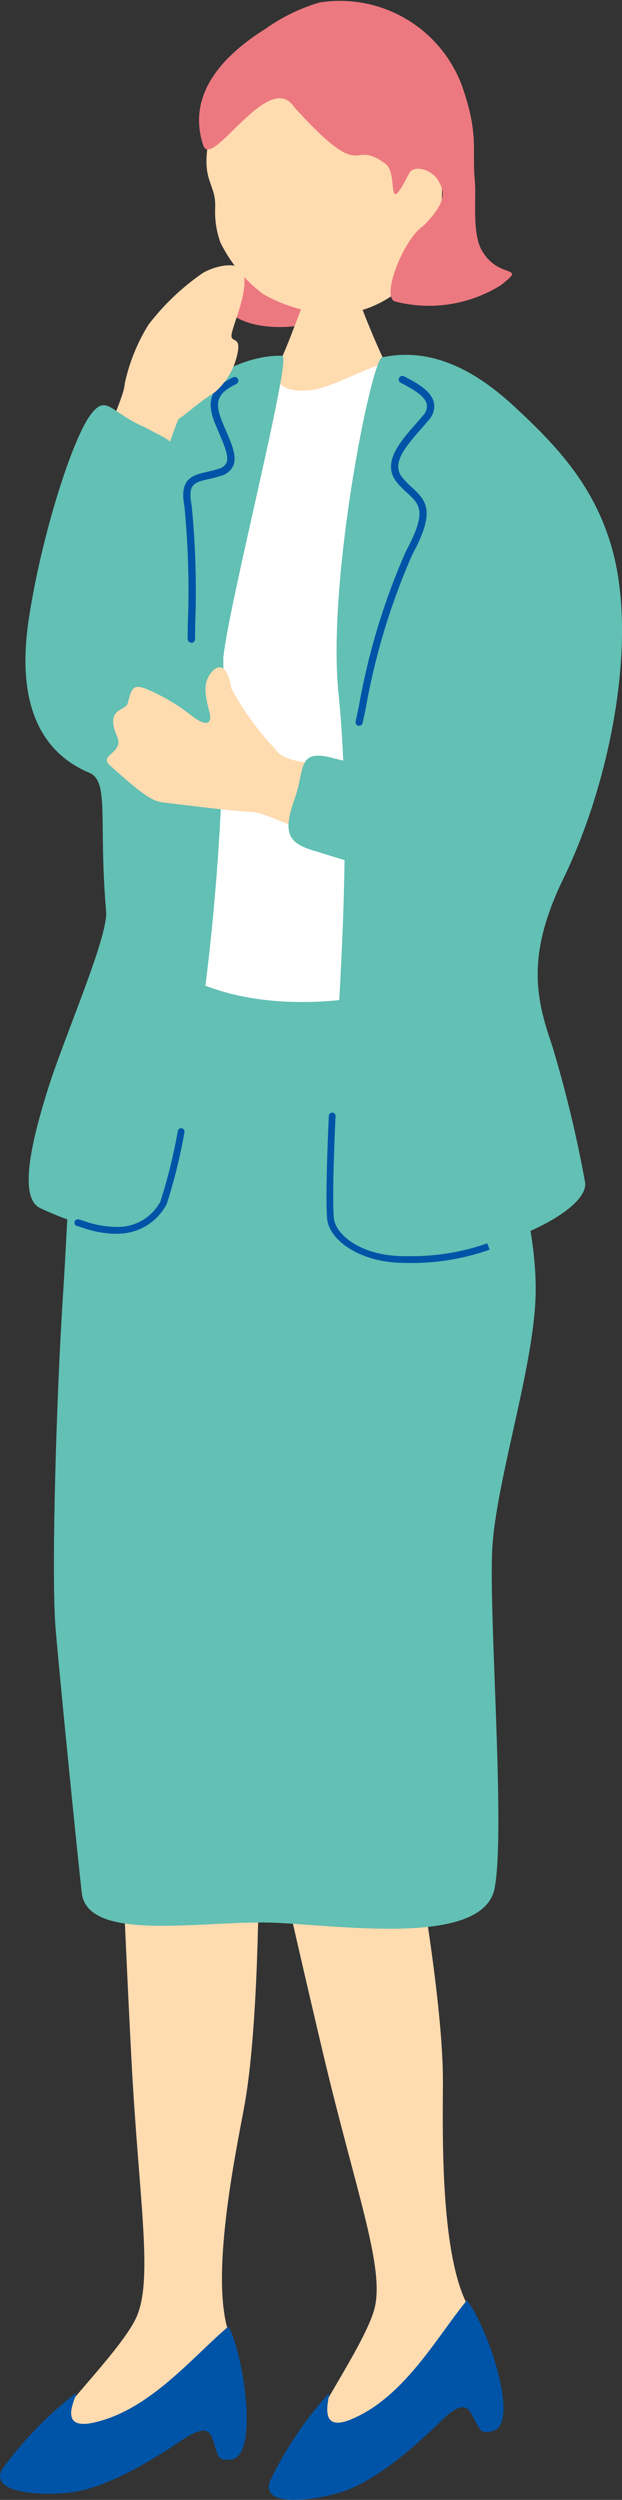 <svg height="112.78" viewBox="0 0 28.084 112.78" width="28.084" xmlns="http://www.w3.org/2000/svg" xmlns:xlink="http://www.w3.org/1999/xlink"><rect x="0" y="0" width="28.084" height="112.78" fill="#333333" stroke="none"/><clipPath id="a"><path d="m0 0h28.084v112.78h-28.084z"/></clipPath><g clip-path="url(#a)"><path d="m19.519 23.441c1.169.985 3.838.7 4.928-.028 2.328-1.546-2.591-2.775-3.128-3.818-.393-.764-.991-.362-1.556.944-.175.4.844 1.214-.3 1.885-.648.379-1.079.354.06 1.016" fill="#ed7980" transform="translate(-9.126 -9.32)"/><path d="m28.214 11.865a4.872 4.872 0 0 1 -3.737 2.935 6.716 6.716 0 0 1 -3.807-.873 6.443 6.443 0 0 1 -1.939-2.341 4.081 4.081 0 0 1 -.23-1.553c.049-1.256-.812-1.166-.131-3.749.206-.785 1.58-4.419 5.149-4.9 3.137-.427 6.557 6.652 4.695 10.487" fill="#ffdbb0" transform="translate(-8.785 -.659)"/><path d="m21.762 4.852c-1.128-1.8-3.735 2.847-4.114 1.708-.818-2.46 1.152-4.223 2.797-5.253a8.208 8.208 0 0 1 2.455-1.197 5.882 5.882 0 0 1 6.44 3.79c.758 2.206.432 2.749.569 4.276.071.784-.137 2.336.317 3.125.775 1.344 2.083.607.857 1.564a6.126 6.126 0 0 1 -4.8.729c-.611-.271.46-2.875 1.29-3.393 1.17-1.174.929-1.626.668-2.079s-1.082-.726-1.3-.3c-1.093 2.137-.459.023-1.06-.426-1.632-1.221-.857 1.037-4.113-2.546" fill="#ed7980" transform="translate(-8.469 .001)"/><path d="m12.344 175.129c-1.234-2.191.023-8.279.466-10.651 1.076-5.757.608-20.559.377-21.445 0 0-6.291-.322-6.241.976.028.71.38 10.585.782 18.273.337 6.455 1.035 10.073.163 11.762-.974 1.885-4.879 5.427-4.09 5.853 2.07.483 9.357-2.115 8.543-4.768" fill="#ffdbb0" transform="translate(-1.794 -69.374)"/><path d="m10.314 203.859c-1.625 1.374-3.547 3.763-6.05 4.328-1.957.451-.5-1.6-.914-1.263a16.834 16.834 0 0 0 -3.25 3.37c-.581 1.053 1.59 1.2 2.943 1.069.819-.078 2.313-.452 5.1-2.33.875-.59 1.278-.633 1.451-.111.286.863.223.977.806.944 1.323-.075.6-4.75-.081-6.006" fill="#0054a7" transform="translate(0 -98.901)"/><path d="m31.389 173.117c-1.608-1.933-1.466-8.149-1.457-10.561.024-5.856-3.1-20.334-3.483-21.164 0 0-6.247.814-5.963 2.082.154.694 2.276 10.344 4.053 17.834 1.492 6.29 2.829 9.724 2.274 11.542-.619 2.029-3.825 6.215-2.971 6.493 2.123.1 8.824-3.763 7.547-6.226" fill="#ffdbb0" transform="translate(-9.934 -68.595)"/><path d="m32.517 201.572c-1.351 1.644-2.813 4.339-5.174 5.345-1.845.8-.784-1.483-1.126-1.079a16.84 16.84 0 0 0 -2.595 3.9c-.382 1.14 1.78.894 3.088.523.791-.224 2.194-.86 4.6-3.208.755-.738 1.144-.852 1.408-.37.437.8.395.921.963.784 1.288-.312-.26-4.781-1.159-5.894" fill="#0054a7" transform="translate(-11.439 -97.791)"/><path d="m26.406 24.216c-.127 0-1.786.177-1.945.165-.055.287-.768 2.069-.9 2.43a24.378 24.378 0 0 1 -2.137 4.273c1.883 1.626 7.1 2.225 8.295.67a39.157 39.157 0 0 1 -2.962-6.054c-.118-.5-.345-1.3-.351-1.487" fill="#ffdbb0" transform="translate(-10.396 -11.748)"/><path d="m15.107 32.071c1.562-.646.487 1.265 2.811.975 1.085-.136 2.954-1.314 3.578-1.191 2.98.583 5.9 3.634 5.908 6.793a17.26 17.26 0 0 0 -.679 8.014c-.062.391-.091 4.448-.005 5.172.14 1.173-.619 8.232-.135 10.249s-.178 1.627-1.408 1.609-9.708.7-11.047.6-6.18.454-6.2-.134c-.013-.457 3.057-8.145 2.3-13.531 1.158-6.34 3.021-17.6 4.875-18.551" fill="#fff" transform="translate(-3.85 -15.45)"/><path d="m19.729 86.064c-2.694.623-6.3.743-9.1-.72-2.657-1.383-4.052 4.161-4.643 5.656s-.546 4.134-.858 8.9c-.27 4.125-.533 12.4-.321 14.894s1 10.34 1.179 11.894c.263 2.319 5.649 1.195 8.854 1.358s9.3 1.016 9.79-1.572-.274-12.352-.107-15.323 1.791-7.925 1.946-11.168c.2-4.118-1.956-9.237-2.375-10.476s-2.311-3.913-4.365-3.438" fill="#62c0b4" transform="translate(-2.295 -41.297)"/><path d="m5.308 50.006c-2.787-1.444 1.11-12.076 2.729-14.99 1.294-2.331 3.988-3.919 5.932-3.841.454.019-2.434 11.253-2.664 13.634.214 12.907-2.105 23.169-2.805 24.822-1.143 1.59-3.522.9-5.455 0-.989-.459-.421-2.949.345-5.386.759-2.416 2.724-6.857 2.624-8.01-.345-4.006.144-5.786-.709-6.228" fill="#62c0b4" transform="translate(-1.223 -15.123)"/><path d="m31.308 31.206c2.031-.432 3.963.384 5.864 2.122 2 1.832 3.755 3.685 4.544 6.6 1.131 4.183-.13 10.492-2.214 14.775-1.67 3.433-1.271 5.365-.526 7.521a55.985 55.985 0 0 1 1.487 6.14c.484 2.017-9.651 5.575-11.46 1.915-.247-5.247 1.211-15.223.334-23.943-.514-5.106 1.491-15.03 1.972-15.133" fill="#62c0b4" transform="translate(-14.056 -15.084)"/><g fill="#0054a7"><path d="m31.343 48.715a.178.178 0 0 1 -.04 0 .167.167 0 0 1 -.121-.2c.031-.123.078-.348.141-.649a30.528 30.528 0 0 1 2.13-7.024c.966-1.791.628-2.1.066-2.62a4.739 4.739 0 0 1 -.461-.467c-.73-.875.13-1.85.821-2.633.12-.136.237-.269.344-.4a.6.6 0 0 0 .174-.5c-.079-.4-.706-.727-1.081-.925l-.1-.051a.166.166 0 0 1 .157-.293l.095.051c.454.239 1.14.6 1.251 1.152a.921.921 0 0 1 -.244.779c-.109.131-.228.267-.351.406-.8.905-1.324 1.592-.815 2.2a4.482 4.482 0 0 0 .43.436c.676.622 1.038 1.1 0 3.021a30.3 30.3 0 0 0 -2.1 6.935c-.064.306-.112.535-.143.661a.166.166 0 0 1 -.161.126" transform="translate(-15.125 -15.975)"/><path d="m16.434 45.018a.166.166 0 0 1 -.166-.166c0-.142 0-.369.007-.657a39.138 39.138 0 0 0 -.154-5.329c-.239-1.266.376-1.407 1.028-1.556.161-.037.334-.076.512-.135a.547.547 0 0 0 .356-.266c.127-.282-.089-.785-.339-1.367-.051-.118-.1-.24-.155-.366-.5-1.2-.085-1.69.793-2.129a.166.166 0 1 1 .148.3c-.769.385-1.043.722-.635 1.706.051.125.1.245.153.362.293.681.524 1.218.338 1.633a.853.853 0 0 1 -.555.444 5.56 5.56 0 0 1 -.543.144c-.656.151-.956.219-.776 1.172a39.2 39.2 0 0 1 .161 5.4c0 .286-.007.512-.007.652a.166.166 0 0 1 -.166.166" transform="translate(-7.795 -16.024)"/><path d="m32.159 104.272c-2 0-3.417-1.02-3.5-2.005s.039-3.789.077-4.63a.154.154 0 0 1 .159-.145.152.152 0 0 1 .145.159c-.039.836-.16 3.636-.078 4.589.065.757 1.259 1.776 3.34 1.726a10.283 10.283 0 0 0 3.588-.576l.107.285a10.556 10.556 0 0 1 -3.686.6h-.15" transform="translate(-13.889 -47.297)"/><path d="m8.388 103.629a4.911 4.911 0 0 1 -1.525-.288c-.086-.028-.159-.051-.212-.064a.152.152 0 0 1 .074-.3c.059.015.137.04.232.07a4.526 4.526 0 0 0 1.555.271 2.176 2.176 0 0 0 1.9-1.145 24.238 24.238 0 0 0 .787-3.184.152.152 0 1 1 .3.056 24.572 24.572 0 0 1 -.8 3.237 2.493 2.493 0 0 1 -2.173 1.341c-.045 0-.091 0-.136 0" transform="translate(-3.171 -47.965)"/></g><path d="m12.284 30.171c-.215.146-1.281 4.606-2.67 4.108-2.26-.812.18-4.7.215-5.676a8.337 8.337 0 0 1 1.071-2.669 10.721 10.721 0 0 1 2.462-2.341c.616-.364 1.69-.541 1.829-.017.23.868-.451 2.282-.532 2.77-.072.435.405.066.279.8a3.141 3.141 0 0 1 -1.043 1.833c-.772.492-1.163.887-1.606 1.19" fill="#ffdbb0" transform="translate(-4.2 -11.279)"/><path d="m7.7 36.544c1.249.68 1.579.587 1.128 2.323-.964 3.716.005 4.808-.7 8.462-.823 4.271-.842 5.467-1.967 5.11-.9-.285-4.743-.995-3.781-7.3.581-3.809 1.968-8.111 2.787-9.2.735-.976.871-.1 2.532.6" fill="#62c0b4" transform="translate(-1.079 -17.225)"/><path d="m20.871 66.76c-2.026-.5-4.2-1.73-4.952-1.762s-2.77-.278-4.063-.438c-.526-.065-1.15-.589-2.353-1.669-.531-.478.656-.537.324-1.308-.559-1.3.378-1.1.488-1.512.19-.718.227-.924 1.126-.494a8.613 8.613 0 0 1 1.777 1.095c.355.287.981.593.772-.215s-.274-1.264.078-1.733.769-.32.912.684a12.906 12.906 0 0 0 2 2.763c.385.574 1.31.534 2.73.867s3.186 4.225 1.16 3.724" fill="#ffdbb0" transform="translate(-4.542 -28.365)"/><path d="m25.582 65.31c.477-1.325.07-2.269 1.8-1.788a24.128 24.128 0 0 0 5.446.754c2.184.3 3.844-4.2 4.97-3.855 1.347.418 1.187 10.173-3.066 9.383a73.65 73.65 0 0 1 -8.083-2.061c-1.311-.365-1.675-.735-1.064-2.432" fill="#62c0b4" transform="translate(-12.271 -29.303)"/></g></svg>